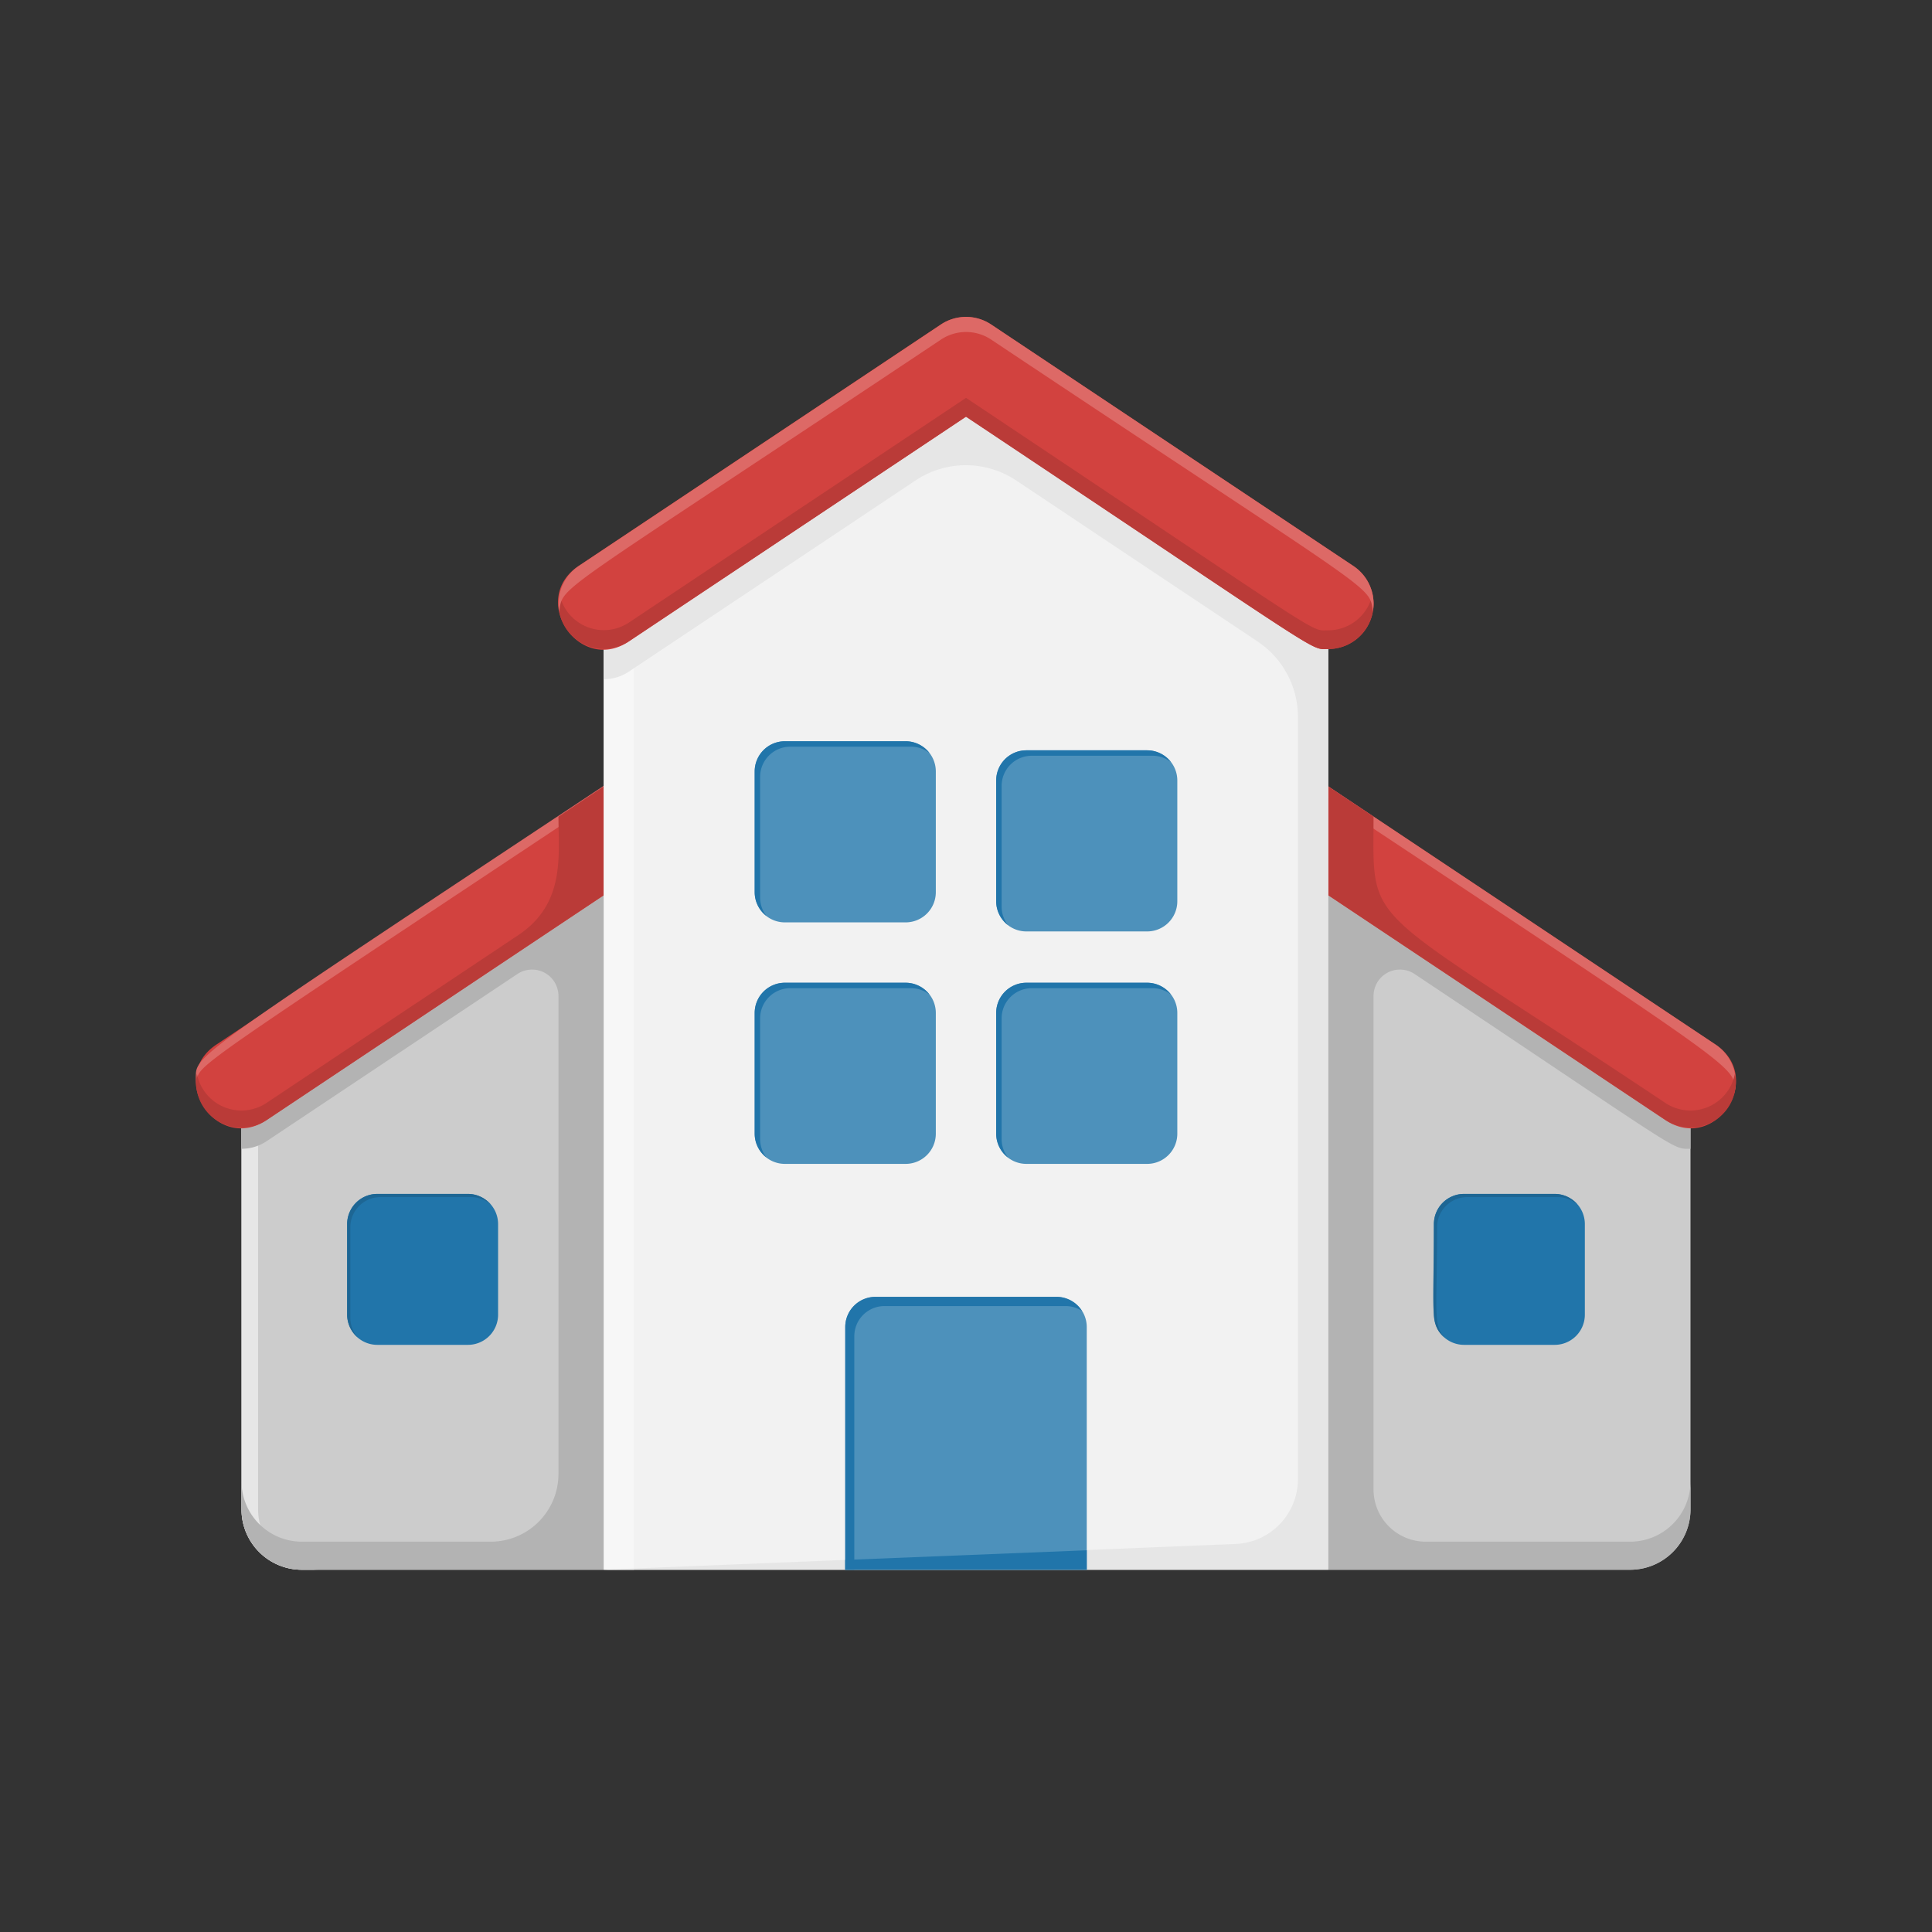 <svg xmlns="http://www.w3.org/2000/svg" viewBox="0 0 128 128"><rect x="0" y="0" width="128" height="128" fill="#333333" stroke="none"/><defs><style>.cls-1{fill:#ccc;}.cls-2{fill:#e6e6e6;}.cls-3{fill:#b3b3b3;}.cls-4{fill:#d2423f;}.cls-5{fill:#dd6966;}.cls-6{fill:#ba3b38;}.cls-7{fill:#2175aa;}.cls-8{fill:#1d6694;}.cls-9{fill:#f2f2f2;}.cls-10{fill:#f7f7f7;}.cls-11{fill:#4d91bb;}</style></defs><title>18 School Building</title><g id="_18_School_Building" data-name="18 School Building"><path class="cls-1" d="M40,104H20a4,4,0,0,1-4-4V71.71l24-16Zm48,0h20a4,4,0,0,0,4-4V71.71l-24-16Z"></path><path class="cls-2" d="M17.1,100V71.71L40,56.44v-.74l-24,16V100a4,4,0,0,0,4,4h1.1A4,4,0,0,1,17.1,100Z"></path><path class="cls-3" d="M93.72,64.53c18,12,17,11.58,18.28,11.58v-4.4l-24-16V104h20a4,4,0,0,0,4-4V98.14a4,4,0,0,1-4,4H94.46A3.46,3.46,0,0,1,91,98.69V66A1.75,1.75,0,0,1,93.72,64.53Z"></path><path class="cls-3" d="M16,71.71v4.4a3,3,0,0,0,1.66-.5L34.28,64.53A1.75,1.75,0,0,1,37,66V97.65a4.49,4.49,0,0,1-4.49,4.49H20a4,4,0,0,1-4-4V100a4,4,0,0,0,4,4H40V55.71Z"></path><path class="cls-4" d="M110.34,74.21,64,43.31,17.66,74.21c-3.3,2.2-6.63-2.79-3.33-5l48-32a3,3,0,0,1,3.33,0l48,32C116.94,71.4,113.65,76.41,110.34,74.21Z"></path><path class="cls-5" d="M62.24,38a3,3,0,0,1,3.33,0c51.67,34.45,49.29,32.19,49.33,34.44a3,3,0,0,0-1.23-3.23l-48-32a3,3,0,0,0-3.33,0C10.3,71.9,13,69.43,13,71.76,13.42,70.14,10.54,72.47,62.24,38Z"></path><path class="cls-6" d="M114.94,71.15a3,3,0,0,1-4.61,1.92C90,59.5,91,61.76,91,54.1l-3-2v6.08l-24-16-24,16V52.1l-3,2c0,2.61.47,5.77-2.67,7.86L17.66,73.07a3,3,0,0,1-4.61-1.92,3,3,0,0,0,4.61,3.06L37,61.31l27-18,46.34,30.89a3,3,0,0,0,4.61-3.06Z"></path><path class="cls-7" d="M31,89.1H25a2,2,0,0,1-2-2v-6a2,2,0,0,1,2-2h6a2,2,0,0,1,2,2v6A2,2,0,0,1,31,89.1Zm74-2v-6a2,2,0,0,0-2-2H97a2,2,0,0,0-2,2v6a2,2,0,0,0,2,2h6A2,2,0,0,0,105,87.1Z"></path><path class="cls-8" d="M23.21,87.31v-6a2,2,0,0,1,2-2h6a2,2,0,0,1,1.3.49A2,2,0,0,0,31,79.1H25a2,2,0,0,0-2,2v6a2,2,0,0,0,.7,1.51A2,2,0,0,1,23.21,87.31Z"></path><path class="cls-8" d="M95.21,81.31a2,2,0,0,1,2-2h6a2,2,0,0,1,1.3.49,2,2,0,0,0-1.51-.7H97a2,2,0,0,0-2,2c0,5.9-.3,6.65.7,7.51C94.93,87.72,95.21,87,95.21,81.31Z"></path><polygon class="cls-9" points="88 40 64 24 40 40 40 104 88 104 88 40"></polygon><polygon class="cls-10" points="65 24.67 64 24 40 40 40 104 42 104 42 40 65 24.67"></polygon><path class="cls-2" d="M64,24,40,40v5a3,3,0,0,0,1.66-.5l19-12.67a6,6,0,0,1,6.66,0l16,10.67a6,6,0,0,1,2.67,5V98a4.29,4.29,0,0,1-4.12,4.29L40,104H88V40Z"></path><path class="cls-4" d="M88,43c-1.28,0,.26.77-24-15.4L41.66,42.5c-3.3,2.2-6.63-2.79-3.33-5l24-16a3,3,0,0,1,3.33,0l24,16A3,3,0,0,1,88,43Z"></path><path class="cls-6" d="M88,41.76c-1.28,0,.26.77-24-15.4L41.66,41.25a3,3,0,0,1-4.59-1.88,3,3,0,0,0,4.59,3.12L64,27.61C88.33,43.82,86.75,43,88,43a3,3,0,0,0,2.93-3.63A3,3,0,0,1,88,41.76Z"></path><path class="cls-5" d="M62.34,22.5a3,3,0,0,1,3.33,0c25.83,17.22,25,16.2,25.29,18a3,3,0,0,0-1.29-3l-24-16a3,3,0,0,0-3.33,0l-24,16a3,3,0,0,0-1.29,3C37.34,38.72,36.45,39.76,62.34,22.5Z"></path><path class="cls-11" d="M58,85.92H70a2,2,0,0,1,2,2V104a0,0,0,0,1,0,0H56a0,0,0,0,1,0,0V87.92A2,2,0,0,1,58,85.92Z"></path><polygon class="cls-7" points="56 103.35 56 104 72 104 72 102.71 56 103.35"></polygon><path class="cls-7" d="M56.6,88.53a2,2,0,0,1,2-2h12a2,2,0,0,1,1.08.32A2,2,0,0,0,70,85.92H58a2,2,0,0,0-2,2V104h.6Z"></path><path class="cls-11" d="M60,61.11H52a2,2,0,0,1-2-2v-8a2,2,0,0,1,2-2h8a2,2,0,0,1,2,2v8A2,2,0,0,1,60,61.11Zm2,14v-8a2,2,0,0,0-2-2H52a2,2,0,0,0-2,2v8a2,2,0,0,0,2,2h8A2,2,0,0,0,62,75.11Zm16-15.4v-8a2,2,0,0,0-2-2H68a2,2,0,0,0-2,2v8a2,2,0,0,0,2,2h8A2,2,0,0,0,78,59.71Zm0,15.4v-8a2,2,0,0,0-2-2H68a2,2,0,0,0-2,2v8a2,2,0,0,0,2,2h8A2,2,0,0,0,78,75.11Z"></path><path class="cls-7" d="M50.78,60.69a2,2,0,0,1-.42-1.22v-8a2,2,0,0,1,2-2h8a2,2,0,0,1,1.22.42A2,2,0,0,0,60,49.11H52a2,2,0,0,0-2,2v8A2,2,0,0,0,50.78,60.69Z"></path><path class="cls-7" d="M66.78,61.29a2,2,0,0,1-.42-1.22v-8a2,2,0,0,1,2-2h8a2,2,0,0,1,1.22.42A2,2,0,0,0,76,49.71H68a2,2,0,0,0-2,2v8A2,2,0,0,0,66.78,61.29Z"></path><path class="cls-7" d="M50.36,75.47v-8a2,2,0,0,1,2-2h8a2,2,0,0,1,1.22.42A2,2,0,0,0,60,65.11H52a2,2,0,0,0-2,2v8a2,2,0,0,0,.78,1.58A2,2,0,0,1,50.36,75.47Z"></path><path class="cls-7" d="M66.36,75.47v-8a2,2,0,0,1,2-2h8a2,2,0,0,1,1.22.42A2,2,0,0,0,76,65.11H68a2,2,0,0,0-2,2v8a2,2,0,0,0,.78,1.58A2,2,0,0,1,66.36,75.47Z"></path></g></svg>